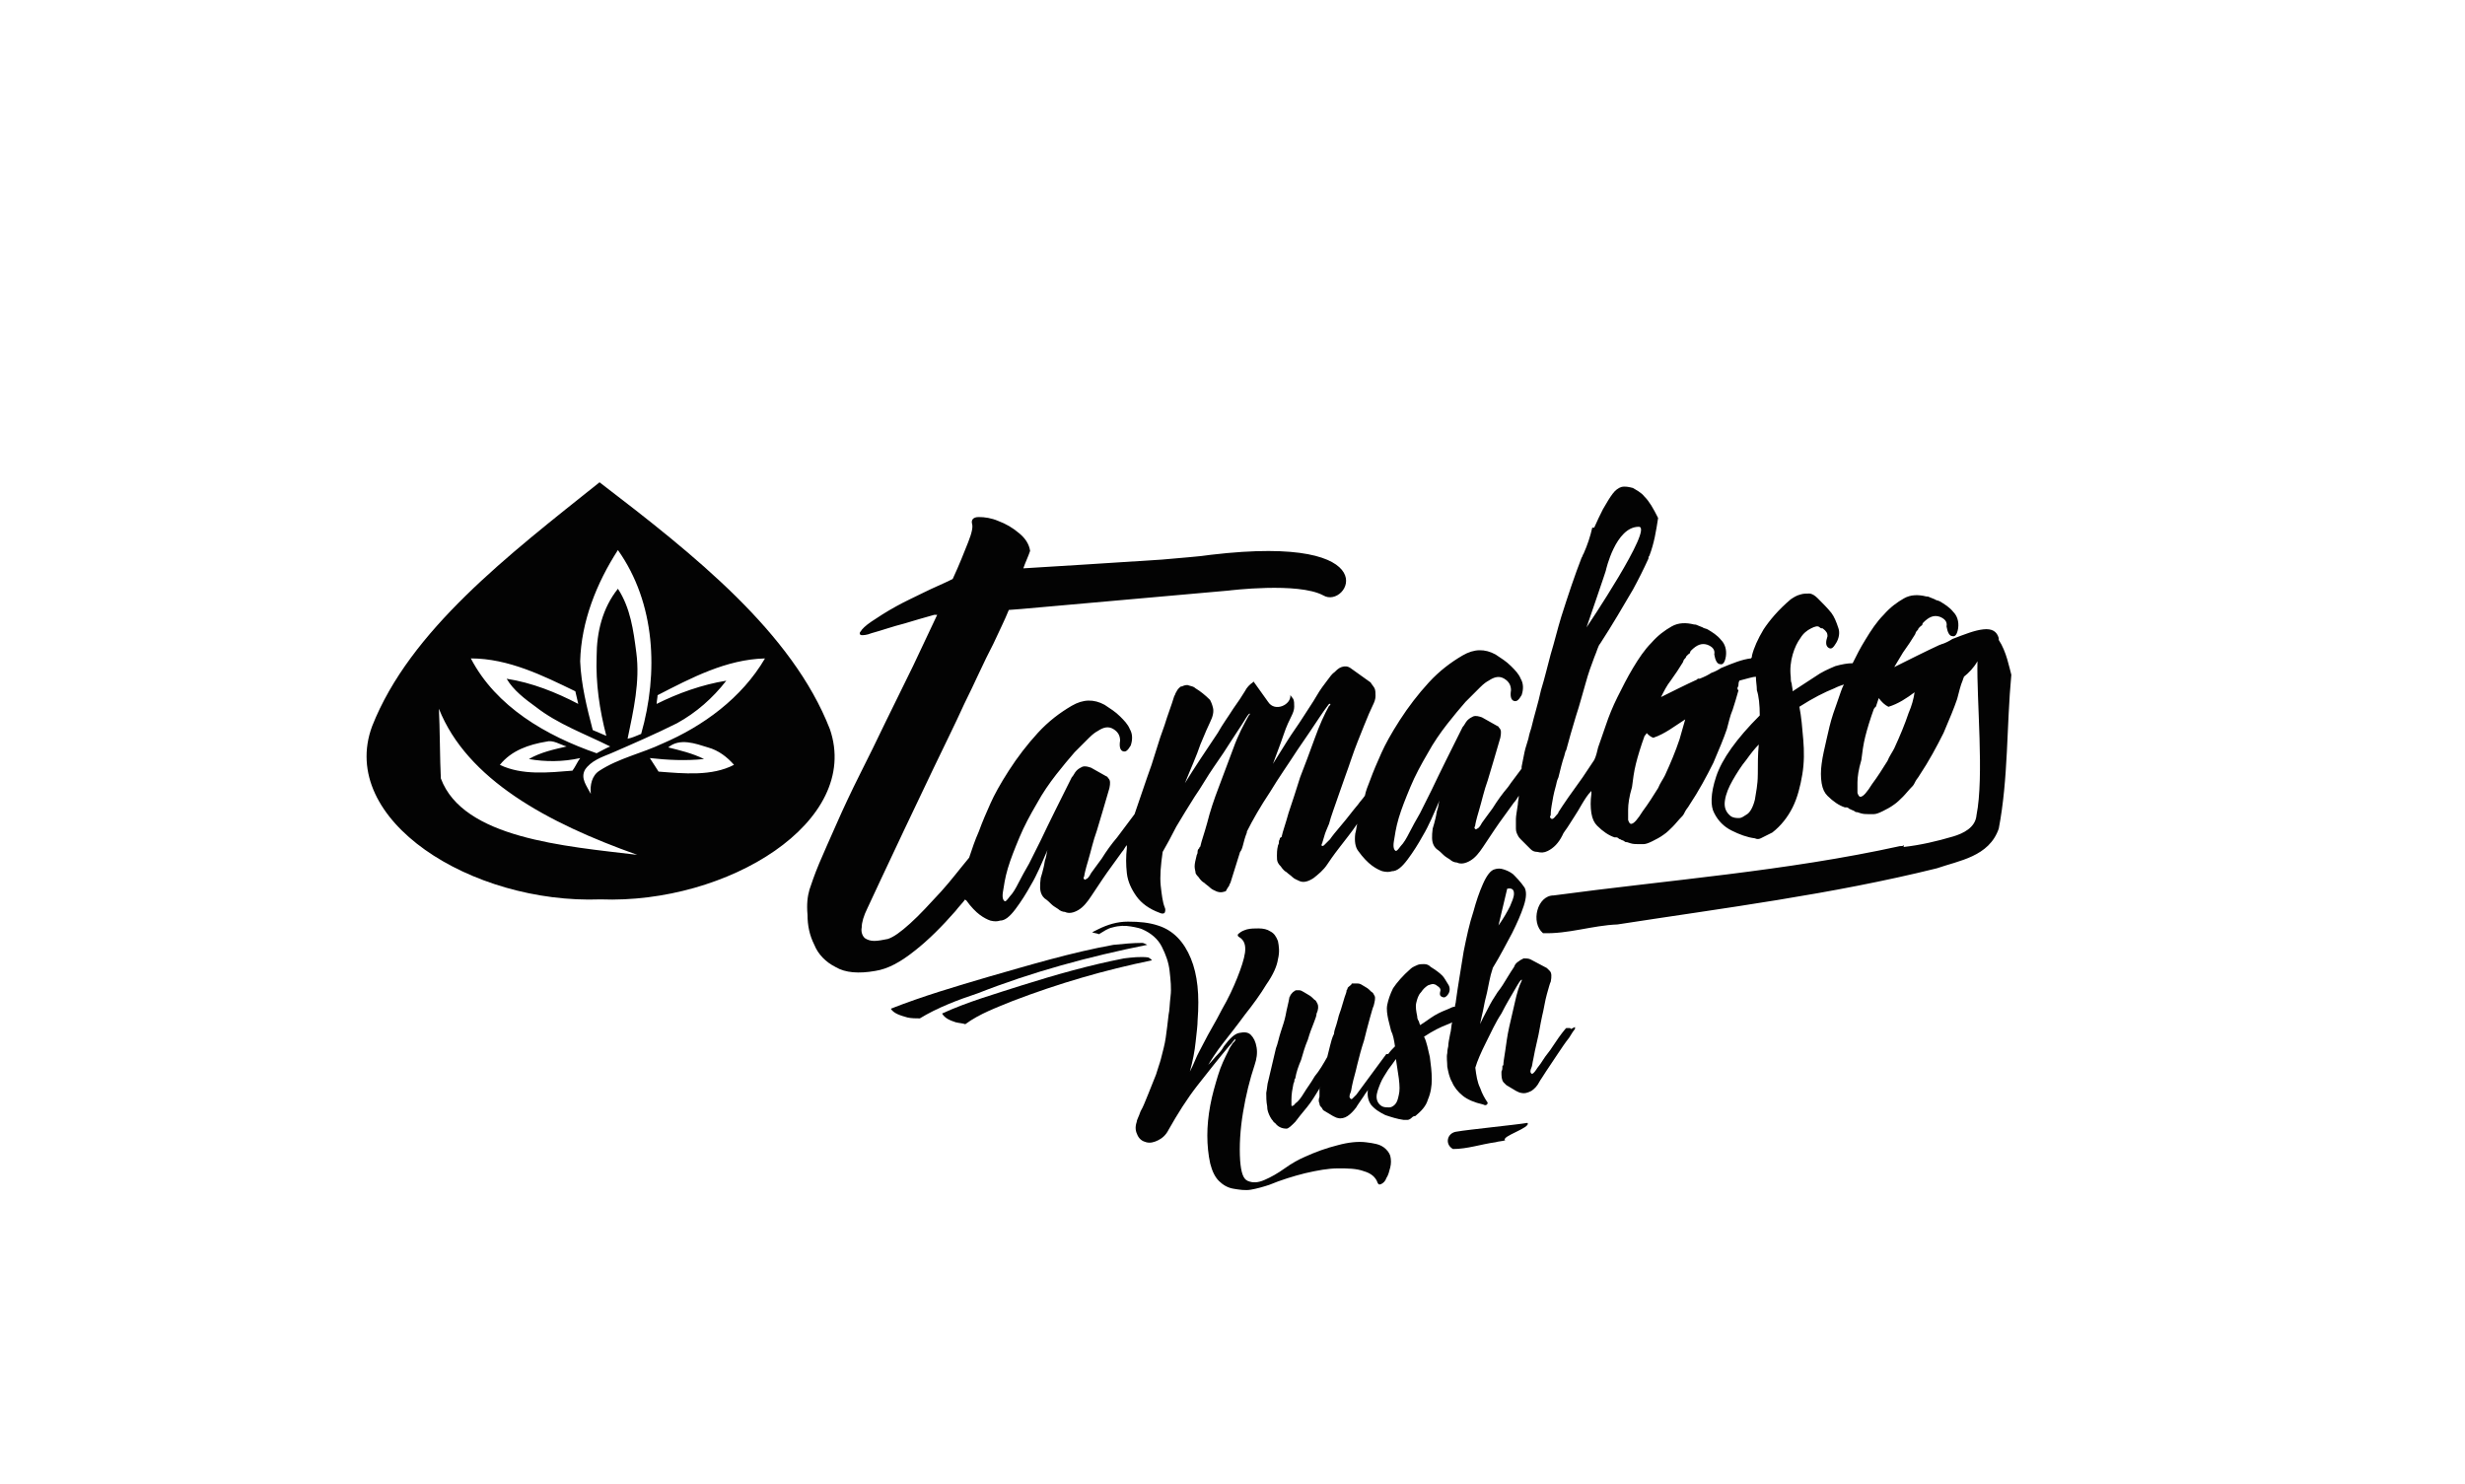 <?xml version="1.0" encoding="UTF-8"?><svg id="Capa_1" xmlns="http://www.w3.org/2000/svg" viewBox="0 0 1080 650"><defs><style>.cls-1{fill:#030303;}</style></defs><g><path class="cls-1" d="M688.33,450.83l-.42-.42h-1.7l-.42,.42c-2.12,2.54-3.82,5.09-5.51,7.63-1.27,2.12-2.97,3.82-4.24,5.94s-2.54,3.39-2.97,4.24c-.85,1.27-1.7,2.12-2.12,1.7,0,0-.42-.42-.42-.85,0,0,0-.85,.42-1.7,.42-.85,.42-2.12,.85-3.82,.42-2.12,.85-4.66,1.7-8.06,.85-3.39,1.27-6.78,2.12-10.6,.85-3.39,1.27-6.78,2.12-9.75,.85-2.97,1.27-4.66,1.7-5.51,.42-2.12,.42-3.82-.42-4.66-.42-.42-.85-.85-1.27-1.27l-7.21-3.82c-.85-.42-2.12-.42-2.97-.42-.85,.42-1.7,.85-2.12,1.27-.85,.42-1.7,1.27-2.12,2.54-.85,1.27-1.7,2.54-2.97,4.66-1.27,2.12-2.54,4.24-4.24,6.36-1.7,2.54-2.97,4.66-4.24,7.21-1.27,2.54-2.54,4.66-3.39,6.78,.42-2.54,1.27-5.51,1.7-8.06,.42-2.54,1.27-5.09,1.7-7.63,.42-2.12,.85-4.24,1.27-5.94s.85-2.54,.85-2.97c3.39-5.51,5.94-10.6,8.48-15.26,2.12-4.24,3.82-8.06,5.09-11.87,1.27-3.82,1.27-6.36,.42-8.06-1.7-2.54-3.82-4.66-5.09-5.94-1.7-1.27-2.97-1.7-4.24-2.12s-2.54-.42-3.82,0c-1.7,.42-3.39,2.54-5.09,6.36-1.7,3.82-2.97,7.63-4.24,12.29-1.7,5.09-2.97,11.02-4.24,17.38-1.27,8.06-2.54,15.26-3.39,21.62,0,.85-.42,1.7-.42,2.54-.85,0-1.7,.42-2.54,.85-2.12,.85-4.24,1.7-6.36,2.97-2.12,1.27-4.24,2.97-6.36,4.24-.42-.85-.42-1.7-.85-2.12-.42-.85-.42-1.27-.42-1.7-.42-2.12-.85-4.24-.42-5.94,.42-1.7,.85-3.39,2.12-4.66,.85-1.27,1.7-2.12,2.97-2.97,1.27-.42,2.12-.85,2.97-.42,.42,0,.85,.42,.85,.42,1.27,.85,1.7,1.27,1.7,2.12-.42,1.7-.42,2.54,.85,2.97,.85,.42,1.7,0,2.54-1.27,.85-1.27,.85-2.97,0-4.24s-1.7-2.97-2.54-3.82c-1.27-1.27-2.97-2.54-5.09-3.82-.85-.85-1.7-1.27-2.97-1.27-.85,0-2.12,0-2.97,.42s-2.12,.85-2.97,1.7c-3.39,2.97-5.94,5.94-7.63,8.48-1.27,2.54-2.12,5.09-2.54,7.21-.42,2.12,0,4.24,.42,6.36,.42,1.7,.85,3.39,1.27,5.09,.85,1.7,1.27,3.82,1.7,6.78-1.27,1.27-2.12,2.12-2.97,3.39h-.85l-13.14,17.81c-.85,.85-1.27,1.27-1.7,1.7q-.42,.42-.85,0s-.42-.42-.42-.85c0,0,0-.85,.42-1.7,.42-.85,.42-2.12,.85-3.82,.42-2.12,1.27-4.66,2.12-8.48,.85-3.39,1.7-6.78,2.97-10.6,.85-3.39,1.7-6.78,2.54-9.75,.85-2.97,1.27-4.66,1.7-5.51,.42-1.7,.85-3.39,.42-4.24-.42-.85-.85-1.7-1.27-1.7-.85-.85-1.7-1.7-2.54-2.12-.85-.42-1.27-.85-2.12-1.27-.85-.42-1.27-.42-2.12-.42h-1.7q-.42,0-.42,.42c-.85,.85-1.7,1.27-1.7,1.7s-.42,.85-.42,.85c0,.85-.42,1.7-.85,2.97-.42,1.27-.85,2.97-1.27,4.24-.42,1.7-1.27,3.39-1.7,5.51-.42,1.7-.85,2.97-1.27,4.24s-.42,2.12-.42,2.12c-.85,1.7-1.27,3.39-1.7,5.09-.42,1.7-.85,3.39-1.27,5.09-1.7,2.97-3.39,5.94-5.51,8.48-1.7,2.97-3.39,5.09-4.66,7.21-1.27,2.12-2.54,3.82-3.82,4.66-.85,1.27-1.7,1.27-1.7,.85v-2.54c0-2.54,.42-4.66,.85-6.78,0-.42,.42-.85,.42-1.27s0-.85,.42-1.27h0c.42-2.54,1.27-5.09,2.54-8.06,.85-2.97,1.7-5.94,2.97-8.9,.85-2.97,1.7-5.09,2.54-7.21,.85-2.12,1.27-3.39,1.27-4.24,.85-1.7,.85-3.39,.42-4.24-.42-.85-.85-1.7-1.27-1.7-.85-.85-1.7-1.7-2.54-2.12-.85-.42-1.27-.85-2.12-1.27-.85-.42-1.27-.85-2.12-.85h-1.27q-.42,0-.85,.42h0c-.85,.42-1.27,1.27-1.7,1.7,0,.42-.42,.85-.42,.85-.42,2.54-1.27,5.51-1.7,8.06-.42,2.12-1.27,4.66-2.12,7.21-.85,2.54-1.27,5.09-2.12,7.21l-3.39,14.41c-.42,1.27-.42,2.97-.85,5.09,0,1.7,0,3.82,.42,5.94h0c0,.42,0,1.27,.42,2.54,.42,1.27,1.27,2.97,2.12,3.82,0,.42,.42,.42,.42,.42,0,0,0,.42,.42,.42,1.27,1.7,2.97,2.54,5.09,2.54,.85,0,2.12-1.27,3.82-2.97,1.27-1.7,2.97-3.82,5.09-6.36s3.82-5.51,5.94-8.9c0,.42-.42,.42-.42,.85v1.27h0v2.12c-.42,1.27-.42,2.12,0,2.97,0,.85,.42,1.27,.85,1.7,.42,.42,.42,.85,.85,1.27,.85,.42,1.27,.85,2.12,1.27,.85,.42,1.27,.85,2.12,1.27,.85,.42,1.7,.85,2.12,.85,1.27,.42,2.97,0,4.24-.85s2.54-2.12,3.82-3.82c.42-.85,1.7-2.54,3.39-5.09,.42-.85,1.27-1.7,1.7-2.54-.42,2.97,.42,5.09,1.27,6.36,1.7,2.12,3.82,3.39,6.36,4.66,2.54,.85,5.09,1.7,8.06,2.12h1.7c.42,0,1.27-.42,1.7-.85,.42-.42,.85-.85,1.7-.85,2.54-2.12,4.66-4.24,5.51-7.21,1.27-2.97,1.7-5.94,1.7-8.9,0-3.39-.42-6.36-.85-9.75-.85-3.39-1.27-6.36-2.54-8.9,3.82-2.54,7.21-4.24,10.6-5.51,.85-.42,1.27-.42,1.7-.85-.42,1.7-.42,3.82-.85,5.09-.42,2.12-.85,4.24-.85,5.51-.42,1.7-.42,2.54-.42,2.97-.42,1.7,0,3.82,0,5.94,.42,2.12,.85,4.66,2.12,6.78,.85,2.12,2.54,4.24,4.66,5.94s5.09,2.97,8.9,3.82c.85,.42,1.27,.42,1.7,0,.42-.42,.42-.85,0-1.27-.85-1.27-2.12-3.39-2.97-5.94-1.27-2.54-1.7-5.51-2.12-8.9,.85-2.97,2.54-6.78,4.66-11.02,2.12-4.24,4.24-8.9,6.78-12.72,2.12-4.24,4.24-7.63,5.94-10.6,1.7-2.97,2.54-4.24,2.97-4.24h0v.42c-1.27,2.54-2.12,5.51-2.97,9.33-.85,3.82-1.7,7.21-2.54,11.02-.85,3.82-1.27,7.21-1.7,10.18-.42,2.97-.85,5.09-.85,6.36,0,.42-.42,.42-.42,.42v.42h0c0,.85,0,1.27-.42,2.12,0,2.12,0,3.39,.85,4.66,.42,.42,.85,.85,1.27,1.27l2.12,1.27c.85,.42,1.27,.85,2.12,1.27,.85,.42,1.7,.85,2.12,.85,1.7,.42,2.97,0,4.66-.85,1.27-.85,2.54-2.12,3.39-3.82,.42-.85,1.7-2.54,2.97-4.66,1.7-2.54,3.39-5.09,5.09-7.63,1.7-2.54,3.39-5.09,5.09-7.21,1.27-2.12,2.12-3.39,2.54-3.82v-.85l-1.7,.85Zm-27.98-61.47c2.12-.42,2.97,.42,2.97,2.12s-.85,3.39-1.7,5.51c-1.27,2.54-2.97,5.51-5.09,8.48l3.82-16.11Zm-47.48,90.3c-.42,2.12-.85,3.39-1.7,4.24s-1.7,1.27-2.54,1.27-2.12,0-2.97-.42c-1.7-.85-2.54-2.54-2.54-4.24s.85-3.82,1.7-5.94c.85-2.12,2.12-3.82,3.39-5.94,1.27-1.7,2.54-3.39,3.39-4.66,.42,2.97,.85,5.94,1.27,8.48,.42,3.39,.42,5.51,0,7.21Z"/><path class="cls-1" d="M638.3,495.77c-4.24,.42-5.51,5.51-1.7,7.63,6.36,0,12.29-2.12,18.65-2.97,1.27-.42,2.97-.42,4.24-.85-2.12-1.7,11.45-5.51,9.75-7.63-5.09,.85-26.29,2.97-30.95,3.82Z"/><path class="cls-1" d="M606.08,502.56c-1.7-1.27-4.24-1.7-7.63-2.12-3.39-.42-7.63,0-12.29,1.27-5.09,1.27-9.75,2.97-14.41,5.09-2.97,1.27-5.94,2.97-8.9,5.09-2.97,2.12-5.94,3.82-8.9,5.09-2.97,1.27-5.09,1.27-7.21,.42-2.12-.85-2.97-3.82-3.39-8.9-.42-6.36,0-13.57,1.27-21.2,1.27-7.63,2.97-14.41,5.09-20.77,.85-2.54,1.27-5.09,.85-7.63-.42-2.54-1.27-4.24-2.54-5.51s-2.97-1.27-5.09-.85c-2.12,.42-4.24,2.54-6.78,5.94-.42,.85-1.27,2.12-2.54,3.39s-2.54,2.97-4.24,4.66c1.27-2.12,3.39-5.51,6.36-9.33,2.97-3.82,6.36-8.06,9.75-12.72,3.39-4.24,6.78-8.9,9.33-13.14,2.97-4.24,4.66-8.06,5.09-11.02,.85-3.39,.42-5.94,0-8.06-.85-2.12-1.7-3.39-3.39-4.24-1.27-.85-2.97-1.27-5.09-1.27-1.7,0-3.39,0-5.09,.42-1.27,.42-2.54,.85-3.39,1.7-.85,.42-.85,1.27,0,1.7,2.12,1.27,2.97,3.39,2.54,6.78-.42,2.97-1.7,6.78-3.39,11.02-1.7,4.24-3.82,8.9-6.78,13.99-2.54,5.09-5.51,9.75-8.06,14.84-1.27,2.54-2.54,4.66-3.39,6.78s-1.7,3.82-2.54,5.51c1.27-4.66,2.12-8.9,2.54-13.14,.42-3.82,.85-7.21,.85-9.33,.85-11.02,0-19.93-2.97-27.13-2.97-7.21-7.63-12.29-14.41-14.41-3.82-1.27-8.06-1.7-13.14-1.7-4.66,0-8.9,1.27-13.14,3.39-.85,.42-1.7,.85-2.54,1.27,.85,.42,2.12,.42,2.97,.85,2.12-1.27,3.82-2.54,5.94-2.97,2.97-.85,5.51-.85,8.06-.42,2.54,.42,4.24,.85,5.09,1.27,3.82,1.7,6.78,4.24,8.48,7.63s2.97,6.78,3.39,10.6,.85,7.63,.42,11.02c-.42,3.39-.42,6.36-.85,8.06-.42,3.82-.85,7.21-1.27,10.18-.42,2.97-1.27,5.94-2.12,9.33-.42,1.7-1.27,3.82-2.12,6.78-1.27,2.97-2.12,5.51-3.39,8.48s-2.12,5.51-3.39,7.63c-.85,2.54-1.7,3.82-1.7,4.66-.85,2.54-.42,4.24,.42,5.94,.85,1.7,2.12,2.54,3.82,2.97s3.39,0,5.09-.85,3.39-2.12,4.66-4.66c3.82-6.78,8.06-13.57,12.72-19.5s9.33-11.87,13.99-17.38c1.27-1.27,1.7-2.12,2.12-2.54s.42-.42,.42,0-.42,.85-1.27,1.7c-.42,.85-1.27,1.7-1.7,2.97-1.7,3.39-3.39,6.78-4.66,11.02-1.27,4.24-2.54,8.48-3.39,13.14-.85,4.66-1.27,8.9-1.27,13.14s.42,8.48,1.27,12.29c.85,3.39,2.12,5.94,3.82,7.63s3.82,2.97,6.36,3.39c2.54,.42,5.09,.85,7.63,.42s5.51-1.27,8.06-2.12c5.09-2.12,10.6-3.82,15.69-5.09,5.51-1.27,10.18-2.12,14.41-2.12s8.06,0,11.45,1.27c2.97,.85,5.09,2.54,5.94,5.09,.42,.85,.85,.85,1.7,.42s1.7-1.27,2.12-2.54c.85-1.27,1.27-2.97,1.7-4.66,.42-1.7,.42-3.39,0-5.09-.42-1.27-1.27-2.54-2.97-3.82Z"/><path class="cls-1" d="M502.64,413.95c-.85-.42-1.7-.85-2.12-.85-4.24,0-8.48,.42-12.72,.85-18.65,3.39-36.88,8.9-54.69,13.99-14.41,4.24-28.83,8.48-42.82,13.99h0c1.27,2.12,4.24,2.97,7.21,3.82,1.7,.42,3.82,.42,5.51,.42,7.63-4.66,16.53-8.06,25.44-11.02,23.74-9.33,48.76-16.11,74.19-21.2Z"/><path class="cls-1" d="M503.06,419.46c-3.39-.42-7.21,0-10.6,.42-15.26,2.97-30.1,7.21-44.94,11.87-11.87,3.82-23.74,7.21-34.77,12.29h0c1.27,2.12,3.39,2.97,5.94,3.82,1.7,.42,2.97,.42,4.24,.85,6.36-4.66,13.57-7.21,20.77-10.18,19.93-7.63,40.28-13.57,61.05-17.81-.42-.42-.85-.85-1.7-1.27Z"/><path class="cls-1" d="M875.72,280.4v-.85c-.85-2.97-2.97-4.24-6.78-3.82-3.82,.42-8.06,2.12-13.57,4.24-1.27,.85-2.97,1.7-4.24,2.12-.42,0-.85,.42-1.27,.42-5.51,2.54-13.99,6.78-19.93,9.75,1.27-2.12,2.54-4.24,3.82-6.36,2.12-2.97,3.82-5.51,5.09-7.63,.42-.42,.42-1.27,.85-1.7,.42-.42,.85-.85,.85-1.27,.42-.42,.85-.85,.85-.85,.42-.42,.85-.42,.85-.85,0,0,0-.42,.42-.85,2.54-2.54,4.66-3.39,7.21-2.54,2.12,.85,3.39,2.12,2.97,4.24,.42,2.54,1.27,4.24,2.54,4.24,1.27,.42,2.12-.85,2.54-3.39,.42-2.97-.42-5.51-2.12-7.21-1.7-2.12-3.82-3.39-5.94-4.66-.85-.42-1.7-.42-2.12-.85-.85-.42-1.27-.42-2.12-.85s-1.27-.42-1.7-.42c-3.39-.85-6.78-.85-9.75,.85-2.97,1.7-5.94,3.82-8.9,7.21-2.97,2.97-5.51,6.78-8.06,11.02-2.12,3.39-3.82,6.78-5.51,10.18-2.12,0-4.66,.42-7.63,1.27-2.97,1.27-5.94,2.54-8.9,4.66-3.39,2.12-6.36,4.24-9.75,6.36,0-1.27-.42-2.54-.42-3.39-.42-.85-.42-2.12-.42-2.97-.42-3.39,0-6.78,.85-9.75s2.12-5.51,3.39-7.21c1.27-2.12,2.97-3.39,4.66-4.24,1.7-.85,2.97-1.27,3.82-.42,.42,.42,.85,.42,1.27,.42,1.7,1.27,2.12,2.12,2.12,3.39-.85,2.54-.85,4.24,.42,5.09s2.12,0,3.39-2.12,1.7-4.66,.85-6.78c-.85-2.54-1.7-4.66-2.97-6.36-1.7-2.12-3.82-4.24-5.94-6.36-1.27-1.27-2.54-2.12-3.82-2.12s-2.54,0-3.82,.42c-1.7,.42-2.97,1.27-4.24,2.12-5.51,4.66-9.33,9.33-11.87,13.14-2.54,4.24-4.24,8.06-5.09,11.45,0,.42,0,.85-.42,1.27-3.82,.42-8.06,2.12-13.14,4.24-1.27,.85-2.97,1.7-4.24,2.12-1.27,.85-2.97,1.7-5.09,2.54h-.85l-.42,.42c-4.66,2.12-10.6,5.09-15.69,7.63,1.27-2.54,2.54-5.09,4.24-7.21,2.12-2.97,3.82-5.51,5.09-7.63,.42-.42,.42-1.27,.85-1.7,.42-.42,.85-.85,.85-1.27,.42-.42,.85-.85,.85-.85,.42-.42,.85-.42,.85-.85,0,0,0-.42,.42-.85,2.54-2.54,4.66-3.39,7.21-2.54,2.12,.85,3.39,2.12,2.97,4.24,.42,2.54,1.27,4.24,2.54,4.24,1.27,.42,2.12-.85,2.54-3.39,.42-2.97-.42-5.51-2.12-7.21-1.7-2.12-3.82-3.39-5.94-4.66-.85-.42-1.7-.42-2.12-.85-.85-.42-1.27-.42-2.12-.85-.85-.42-1.27-.42-1.7-.42-3.39-.85-6.78-.85-9.75,.85s-5.94,3.82-8.9,7.21c-2.97,2.97-5.51,6.78-8.06,11.02-2.54,4.24-4.66,8.48-6.78,12.72s-3.82,8.48-5.09,12.29c-1.27,3.82-2.54,7.21-3.39,9.75-.42,1.7-.85,3.82-1.7,5.51-1.7,2.54-3.39,5.09-5.09,7.63-2.12,2.97-4.24,5.94-6.36,8.9-2.12,2.97-3.39,5.09-4.24,6.36,0,.42-.42,.85-.85,1.27-1.27,1.7-2.12,2.12-2.54,1.27-.42,0-.42-.42,0-1.27,0-.42,0-1.7,.42-4.24,.42-2.54,.85-5.09,1.7-8.06,.42-1.27,.42-2.54,1.27-4.24,.42-1.7,.85-3.39,1.27-5.09s.85-2.97,1.27-4.24,.42-2.12,.85-2.54c1.27-4.66,2.54-9.33,4.24-14.84,1.7-5.09,2.97-10.18,4.24-14.41,1.27-4.66,2.54-8.06,3.82-11.45,1.27-2.97,1.7-5.09,2.54-5.94,5.51-8.48,10.18-16.53,14.41-23.74,2.54-4.66,4.66-8.9,6.78-13.57,0-.42,0-.85,.42-1.27,2.12-5.51,2.97-11.02,3.82-16.53-2.12-4.24-3.82-7.21-5.94-9.33-1.7-2.12-3.82-2.97-5.09-3.82-1.7-.42-3.39-.85-5.09-.42-1.27,.42-2.54,1.27-3.82,2.97-1.27,1.7-2.54,3.82-4.24,6.78-1.27,2.54-2.54,5.09-3.82,8.06h-.85c-.85,3.82-2.12,7.63-3.82,11.45-.42,.42-.42,1.27-.85,1.7-2.97,7.63-5.94,16.53-8.9,25.86-1.7,5.51-2.97,11.02-4.66,16.53-1.27,4.66-2.54,10.18-4.24,15.69-1.27,5.94-2.97,11.02-4.24,16.53-.42,1.27-.85,2.54-1.27,4.66-.42,1.7-1.27,3.82-1.7,5.94-.42,2.12-.85,4.24-1.27,6.36v.85c-2.12,2.97-4.24,5.51-5.94,8.06-2.54,2.97-4.66,5.94-6.78,9.33-2.12,2.97-3.82,5.09-4.66,6.36-.85,1.7-1.7,2.54-2.12,2.54-.42,.42-.85,.42-.85,0-.42,0-.42-.42,0-1.27,0-.42,.42-2.54,1.7-6.78,1.27-4.24,2.12-8.48,3.82-13.14,1.7-5.51,3.39-11.45,5.51-18.65,.42-2.12,.42-3.39-.42-4.24-.42-.42-.42-.85-.85-.85l-6.78-3.82c-1.27-.42-2.54-.85-3.82-.42-.85,.42-1.7,.85-2.54,1.7-.85,.85-1.27,2.12-2.12,2.97-5.09,10.18-9.75,19.5-13.57,27.56-1.7,3.39-3.39,6.78-5.09,10.18-1.7,2.97-3.39,5.94-4.66,8.48s-2.54,4.66-3.82,5.94c-1.27,1.7-1.7,2.12-2.12,2.12-.85-.42-1.27-1.7-.85-4.24,.42-2.54,.85-5.94,2.12-10.18,1.27-4.24,2.97-8.48,5.09-13.57,2.12-5.09,4.66-9.75,7.63-14.84,2.54-4.66,5.51-8.9,8.48-12.72s5.51-6.78,8.06-9.75c2.54-2.54,4.66-4.66,6.36-6.36s2.97-2.54,3.82-2.97c2.54-1.7,4.66-2.12,6.78-.85s2.97,2.97,2.97,5.09c-.42,2.54,0,4.24,1.27,4.66s2.12-.42,3.39-2.54c.85-2.54,.85-5.09-.42-7.21-.85-2.12-2.54-3.82-4.24-5.51-2.12-2.12-4.24-3.39-6.78-5.09-4.66-2.54-9.33-2.54-14.41,.42-5.09,2.97-10.18,6.78-14.84,11.87-4.66,5.09-8.9,10.6-12.72,16.53-3.82,5.94-6.36,10.6-8.06,14.41-1.7,3.82-3.39,7.63-5.09,12.29-.85,2.12-1.7,4.24-2.12,6.36-.85,1.27-2.12,2.54-2.97,3.82-2.54,2.97-4.66,5.94-7.21,8.9-2.54,2.97-4.24,5.09-5.09,6.36-1.27,1.27-2.12,2.12-2.54,2.54s-.85,.42-.85,.42c-.42,0-.42-.85,0-1.27,0-.42,.42-1.27,.85-2.97,.42-1.7,1.27-3.39,2.12-5.51,.85-3.39,2.54-7.63,4.24-12.72,1.7-5.09,3.82-10.6,5.51-15.69,1.7-5.09,3.82-10.18,5.51-14.41,1.7-4.24,2.97-7.21,3.82-8.9,.85-1.7,1.27-2.97,1.27-4.24s0-2.54-.42-3.39-1.27-1.7-1.7-2.54l-8.9-6.36c-1.27-.85-2.54-.85-3.82-.42-1.27,.42-2.12,1.27-2.97,2.12-1.27,.85-2.12,2.12-3.39,3.82s-2.97,3.82-4.66,6.78c-1.7,2.97-3.82,5.94-5.94,9.33s-4.66,6.78-6.78,10.18c-2.12,3.39-4.24,6.78-6.36,10.18,1.7-4.66,3.39-8.9,4.66-12.72,1.27-3.82,2.54-6.36,3.39-8.06s1.27-2.97,1.27-4.24,0-2.54-.42-3.39c-.42-.42-.85-1.27-1.27-1.7,.42,4.24-6.78,7.63-9.75,2.97-2.12-2.97-4.24-5.94-6.36-8.9l-.42,.42c-1.27,.85-2.54,2.12-3.39,3.82-1.27,2.12-2.97,4.66-5.09,7.63-2.12,3.39-4.66,6.78-6.78,10.6-2.54,3.82-5.09,7.63-7.63,11.45-2.54,3.82-4.66,7.21-6.78,10.6,2.54-6.36,5.09-11.87,6.78-16.96,2.12-5.09,3.39-8.06,4.24-9.75,1.27-2.54,1.7-4.66,1.27-6.36-.42-1.7-.85-2.54-1.27-3.39-2.12-2.12-4.24-3.82-6.36-5.09-.85-.85-1.7-.85-2.97-1.27-.85-.42-2.12,0-2.97,.42h-.42c-1.27,.85-1.7,1.7-2.12,2.54-.42,.42-.42,1.27-.85,1.7-1.27,4.24-2.97,8.48-4.24,12.72-1.27,3.39-2.54,7.21-3.82,11.45-1.27,4.24-2.54,8.06-3.82,11.45l-5.51,16.11c-2.54,3.39-5.09,6.78-7.63,10.18-2.54,2.97-4.66,5.94-6.78,9.33-2.12,2.97-3.82,5.09-4.66,6.36-.85,1.7-1.7,2.54-2.12,2.54-.42,.42-.85,.42-.85,0-.42,0-.42-.42,0-1.27,0-.42,.42-2.54,1.7-6.78,1.27-4.24,2.12-8.48,3.82-13.14,1.7-5.51,3.39-11.45,5.51-18.65,.42-2.12,.42-3.39-.42-4.24-.42-.42-.42-.85-.85-.85l-6.78-3.82c-1.27-.42-2.54-.85-3.82-.42-.85,.42-1.7,.85-2.54,1.7-.85,.85-1.27,2.12-2.12,2.97-5.09,10.18-9.75,19.5-13.57,27.56-1.7,3.39-3.39,6.78-5.09,10.18-1.7,2.97-3.39,5.94-4.66,8.48-1.27,2.54-2.54,4.66-3.82,5.94-1.27,1.7-1.7,2.12-2.12,2.12-.85-.42-1.27-1.7-.85-4.24,.42-2.54,.85-5.94,2.12-10.18s2.97-8.48,5.09-13.57,4.66-9.75,7.63-14.84c2.54-4.66,5.51-8.9,8.48-12.72s5.51-6.78,8.06-9.75c2.54-2.54,4.66-4.66,6.36-6.36s2.97-2.54,3.82-2.97c2.54-1.7,4.66-2.12,6.78-.85s2.97,2.97,2.97,5.09c-.42,2.54,0,4.24,1.27,4.66s2.12-.42,3.39-2.54c.85-2.54,.85-5.09-.42-7.21-.85-2.12-2.54-3.82-4.24-5.51-2.12-2.12-4.24-3.39-6.78-5.09-4.66-2.54-9.33-2.54-14.41,.42-5.09,2.97-10.18,6.78-14.84,11.87-4.66,5.09-8.9,10.6-12.72,16.53-3.82,5.94-6.36,10.6-8.06,14.41-1.7,3.82-3.39,7.63-5.09,12.29-1.7,3.82-2.97,7.63-4.24,11.45-4.24,5.09-8.06,10.18-12.29,14.84-5.09,5.51-9.33,10.18-13.57,13.99-4.24,3.82-7.21,5.94-9.75,6.78-2.12,.42-4.24,.85-5.94,.85s-2.97-.42-4.24-1.27c-.85-.85-1.7-2.54-1.27-4.66,0-2.12,.85-5.09,2.54-8.48l5.94-12.72c2.97-6.36,6.36-13.57,10.18-21.62,3.82-8.06,8.06-16.96,12.72-26.71s9.33-19.08,13.57-28.41c4.66-9.33,8.48-18.23,12.72-26.29,2.54-5.51,5.09-10.6,6.78-14.84l5.51-.42h0l90.73-8.06s30.53-3.82,41.55,2.12c10.6,6.36,29.68-27.13-49.18-17.81-5.51,.85-12.72,1.27-21.62,2.12-25.44,1.7-47.06,2.97-60.63,3.82,.85-2.54,2.12-5.09,2.97-7.63-.42-2.97-2.12-5.51-4.66-7.63-2.97-2.54-5.94-4.24-9.33-5.51-2.97-1.27-5.94-1.7-8.48-1.7s-3.39,1.27-2.97,2.97c.42,1.27,0,3.82-1.7,8.06s-3.82,9.75-6.78,16.11c-4.24,2.12-8.48,3.82-12.72,5.94s-8.06,3.82-11.87,5.94c-4.66,2.54-8.48,5.09-11.02,6.78-2.54,1.7-4.24,3.39-4.66,4.24-.85,.85-.42,1.7,.42,1.7s2.12,0,4.24-.85c4.66-1.27,9.33-2.97,14.41-4.24,4.24-1.27,8.48-2.54,13.14-3.82h1.27c-3.39,7.21-6.78,14.41-10.6,22.47l-11.87,24.17c-3.82,8.06-7.63,15.69-11.45,23.32-3.82,7.63-7.21,14.84-10.18,21.62-2.97,6.78-5.51,12.29-7.63,17.38-2.12,5.09-3.39,8.9-4.24,11.45-.85,2.97-1.27,6.36-.85,11.02,0,4.66,.85,8.9,2.97,13.14,1.7,4.24,5.09,7.63,9.33,9.75,4.24,2.54,10.18,2.97,17.38,1.7,5.51-.85,11.02-3.82,17.38-8.9,5.94-4.66,11.87-10.6,17.81-17.38,1.27-1.7,2.97-3.39,4.24-5.09,0,.42,.42,.42,.42,.42,2.12,2.97,4.24,5.09,5.94,6.36s3.39,2.12,4.66,2.54c1.7,.42,2.97,.42,4.24,0,2.12,0,4.24-1.7,6.78-5.09,2.54-3.39,4.66-6.78,6.78-10.6,2.54-4.24,4.66-9.33,7.21-15.26-.42,1.27-.42,2.54-.85,3.82-.42,.85-.42,2.12-.85,3.82-.42,1.7-.85,3.39-1.27,4.66-.42,3.39-.42,5.51,.42,7.21,.42,.85,.85,1.27,1.27,1.7,1.27,.85,2.12,1.7,2.97,2.54,.85,.85,1.7,1.27,2.97,2.12,.85,.85,2.12,1.27,2.97,1.27,1.7,.85,3.82,.42,5.94-.85s3.82-3.39,5.51-5.94c.85-1.27,2.54-3.82,5.09-7.63,2.54-3.82,5.51-7.63,8.48-11.87,.85-.85,1.27-2.12,2.12-2.97v1.27c-.42,3.82-.42,7.21,0,11.02,.42,3.82,2.12,7.21,4.24,10.18s5.51,5.51,10.18,7.21c.85,.42,1.7,.42,2.12,0,.42-.85,.42-1.7,0-2.54-.85-2.12-1.27-5.51-1.7-9.33-.42-4.24,0-8.9,.85-14.84,1.7-2.97,3.82-6.78,5.94-11.02,2.54-4.24,5.09-8.48,8.06-13.14,2.97-4.24,5.51-8.9,8.48-13.14,2.97-4.24,5.51-8.06,7.63-11.45s4.24-6.36,5.51-8.48c1.27-2.12,2.12-3.39,2.54-3.39v.42l-.42,.42c-2.12,3.82-4.66,8.48-6.78,14.41-2.12,5.51-4.24,11.45-6.36,16.96s-3.82,10.6-5.09,15.69c-1.27,4.66-2.54,8.06-2.97,10.18,0,.42-.42,.42-.42,.42v.42l-.42,.42c-.42,.42-.42,1.27-.42,1.7s-.42,.85-.42,1.27c-.42,1.7-.85,3.39-.85,4.66s.42,2.12,.42,2.97c.42,.85,.85,1.27,1.27,1.7,.85,1.27,1.7,2.12,2.54,2.54,.85,.85,1.7,1.27,2.54,2.12,.85,.85,2.12,1.27,2.97,1.7,1.27,.42,2.12,.42,3.39,0,.42,0,.85-.42,.85-.85,.42-.42,.42-.85,.85-1.27,.42-.42,.42-1.27,.85-1.7l4.24-13.57c.42-.42,.85-1.27,1.27-2.97s.85-3.39,1.7-5.51v-.42c2.54-5.09,5.94-11.02,10.18-17.38,3.82-6.36,8.06-12.29,11.87-18.23,3.82-5.51,7.21-10.6,9.75-14.41s4.24-5.94,4.24-5.94c.42,0,.85,0,.42,.42,0,.42-.42,.42-.42,.42-2.12,3.82-4.24,8.48-6.36,14.41-2.12,5.94-4.24,11.45-6.36,16.96-1.7,5.51-3.39,10.6-5.09,15.69-1.27,4.66-2.54,8.06-2.97,10.18,0,.42-.42,.42-.42,.42l-.42,.42v.42c-.42,.42-.42,1.27-.42,1.7s-.42,.85-.42,1.27c-.42,1.7-.42,3.39-.42,4.24,0,1.27,0,2.12,.42,2.97s.85,1.27,1.27,1.7c.85,1.27,1.7,2.12,2.54,2.54,.85,.85,1.7,1.27,2.54,2.12,.85,.85,2.12,1.27,2.97,1.7,1.7,.85,3.82,.42,6.36-1.27,2.12-1.7,4.24-3.39,5.94-5.94,.85-1.27,2.54-3.82,5.51-7.63,2.54-3.39,5.09-6.36,7.63-10.18-.42,1.7-.42,2.97-.85,4.24-.42,3.39,0,5.94,1.27,7.63,2.12,2.97,4.24,5.09,5.94,6.36s3.39,2.12,4.66,2.54c1.7,.42,2.97,.42,4.24,0,2.12,0,4.24-1.7,6.78-5.09,2.54-3.39,4.66-6.78,6.78-10.6,2.54-4.24,4.66-9.33,7.21-15.26-.42,1.27-.42,2.54-.85,3.82-.42,.85-.42,2.12-.85,3.82-.42,1.7-.85,3.39-1.27,4.66-.42,3.39-.42,5.51,.42,7.21,.42,.85,.85,1.27,1.27,1.7,1.27,.85,2.12,1.7,2.97,2.54,.85,.85,1.7,1.27,2.97,2.12,.85,.85,2.12,1.27,2.97,1.27,1.7,.85,3.82,.42,5.94-.85s3.82-3.39,5.51-5.94c.85-1.27,2.54-3.82,5.09-7.63,2.54-3.82,5.51-7.63,8.48-11.87,.85-.85,1.27-1.7,2.12-2.97,0,1.27-.42,2.54-.42,3.82-.42,2.97-.85,5.09-.85,6.36v4.24c0,1.27,.42,2.12,.85,2.97,.42,.85,.85,1.27,1.27,1.7,.85,.85,1.27,1.27,2.12,2.12s1.27,1.27,2.12,2.12,1.7,1.27,2.97,1.27c1.7,.42,2.97,.42,4.66-.42,2.54-1.27,4.66-3.39,6.36-6.78,.42-1.27,1.7-2.54,2.97-4.66,1.27-2.12,3.39-5.09,5.51-8.9,1.27-2.12,2.54-4.24,4.24-5.94v1.27c-.42,2.97-.42,5.94,0,8.48,.42,2.54,1.27,4.24,2.54,5.51,2.54,2.54,5.09,4.24,7.63,5.09h.85c.42,0,.85,.42,.85,.42,0,0,.42,.42,.85,.42,.42,.42,1.27,.42,1.7,.85,.42,.42,.85,.42,1.27,.42l1.27,.42c1.27,.42,2.54,.42,3.39,.42h2.54c.85,0,2.12-.42,3.82-1.27s3.39-1.7,5.09-2.97c1.27-.85,2.54-2.12,3.82-3.39,1.27-1.27,2.54-2.97,4.24-4.66,.42-.42,.85-1.27,1.27-2.12s1.27-1.7,1.7-2.54c4.24-6.36,7.63-12.72,10.6-18.65,2.54-5.94,4.66-11.02,5.94-14.84,.85-2.97,1.27-5.51,2.54-8.48,.85-2.54,1.7-5.51,2.54-8.48l-.42-.42v-.85c.42-.42,.42-.85,.42-1.27s0-.85,.42-1.7c3.39-.85,5.94-1.7,7.21-1.7,0,2.12,.42,3.82,.42,5.94,.85,2.54,1.27,6.36,1.27,11.02-10.18,10.18-16.53,19.08-19.08,26.71s-2.54,13.14-.85,16.11c1.7,3.39,4.24,5.94,7.63,7.63,3.39,1.7,6.78,2.97,10.18,3.39,.85,.42,1.7,.42,2.54,0,.85-.42,1.7-.85,2.54-1.27,.85-.42,1.7-.85,2.54-1.27,3.82-2.97,6.78-6.78,8.9-11.02s3.39-9.33,4.24-14.41c.85-5.09,.85-10.18,.42-15.26-.42-5.09-.85-10.18-1.7-14.41,5.94-3.82,11.02-6.36,15.26-8.06,1.7-.85,2.97-1.27,4.24-1.7-.42,.85-.85,1.7-1.27,2.97-1.27,3.82-2.54,7.21-3.39,9.75-1.27,3.82-2.12,7.63-2.97,11.45-.85,3.82-1.7,7.21-2.12,10.6-.42,2.97-.42,5.94,0,8.48s1.27,4.24,2.54,5.51c2.54,2.54,5.09,4.24,7.63,5.09h.85c.42,0,.85,.42,.85,.42,0,0,.42,.42,.85,.42,.42,.42,1.27,.42,1.7,.85,.42,.42,.85,.42,1.27,.42l1.27,.42c1.27,.42,2.54,.42,3.39,.42h2.54c.85,0,2.12-.42,3.82-1.27s3.39-1.7,5.09-2.97c1.27-.85,2.54-2.12,3.82-3.39,1.27-1.27,2.54-2.97,4.24-4.66,.42-.42,.85-1.27,1.27-2.12s1.27-1.7,1.7-2.54c4.24-6.36,7.63-12.72,10.6-18.65,2.54-5.94,4.66-11.02,5.94-14.84,.85-2.97,1.27-5.51,2.54-8.48,0-.42,.42-.85,.42-1.27,2.12-1.7,4.24-3.82,5.94-6.78-.42,16.96,2.97,50.45-.42,67.41-.42,5.51-5.94,8.06-10.18,9.33-7.21,2.12-14.41,3.82-22.05,4.66,.42,0,.42-.42,.42-.85-.42,.42-.85,.42-1.27,.42h-.42c-50.03,11.02-101.33,14.84-151.78,21.62-7.21,0-10.18,11.87-4.66,16.53,11.02,.42,21.62-3.39,32.65-3.82,46.64-7.21,93.7-13.14,139.91-24.59,9.75-3.39,22.89-5.09,27.13-17.38,4.24-22.05,3.39-44.94,5.51-67.41-.85-2.97-2.12-10.18-5.51-15.26Zm-172.13-30.53s4.24-19.08,14.41-19.08c6.78,0-22.89,44.09-22.89,44.09,0,0,8.9-25.86,8.48-25.01Zm32.22,74.19c-1.7,5.09-3.82,10.18-6.36,15.69-.85,1.7-2.12,3.39-2.97,5.51-2.12,3.39-4.24,6.78-6.78,10.18-2.12,3.39-3.82,5.51-5.09,5.51-.42,0-.85-.42-1.27-1.7v-4.66c0-2.12,.42-5.51,1.7-9.75,.42-3.39,.85-6.78,1.7-10.18,.85-3.39,2.12-7.63,3.82-12.29l.42-.42s0-.42,.42-.42v-.42c.85,.85,1.7,1.7,2.97,2.12,5.09-1.7,9.33-5.09,13.99-8.06-.85,2.97-1.7,5.94-2.54,8.9Zm34.34,15.26c0,4.66-.85,8.06-1.27,11.02-.85,3.39-2.12,5.51-3.39,6.36s-2.54,1.7-3.39,1.7c-1.27,0-2.54,0-3.82-.85-2.12-1.7-2.97-3.82-2.54-6.78,.42-2.97,1.7-5.94,3.39-8.9,1.7-2.97,3.82-6.36,5.94-8.9,2.12-2.97,3.82-5.09,5.51-6.78-.42,4.24-.42,8.48-.42,13.14Zm66.14-27.13c-1.7,5.09-3.82,10.18-6.36,15.69-.85,1.7-2.12,3.39-2.97,5.51-2.12,3.39-4.24,6.78-6.78,10.18-2.12,3.39-3.82,5.51-5.09,5.51-.42,0-.85-.42-1.27-1.7v-4.66c0-2.12,.42-5.51,1.7-9.75,.42-3.39,.85-6.78,1.7-10.18,.85-3.39,2.12-7.63,3.82-12.29l.42-.42s0-.42,.42-.42c.42-1.27,.85-2.54,1.27-3.82,1.27,1.7,2.54,2.97,4.24,3.82,4.24-1.27,8.06-3.82,11.45-6.36-.42,2.97-1.27,5.94-2.54,8.9Z"/></g><path class="cls-1" d="M363.58,319.41c-16.53-42.4-59.35-76.31-100.9-108.11-39.85,31.8-83.1,64.87-99.63,106.84-15.26,41.12,43.67,78.01,100.06,75.89,55.54,2.12,114.47-33.92,100.48-74.62Zm-92.85-78.43c16.53,23.32,17.81,53.84,10.18,80.55-2.12,.85-3.82,1.7-5.94,2.12,2.54-12.29,5.51-25.01,3.82-37.73-1.27-9.75-2.54-19.5-8.06-27.98-6.78,8.48-9.33,19.08-9.33,29.68-.42,11.87,1.27,23.32,4.24,34.77-2.12-.85-3.82-1.7-5.94-2.54-2.54-9.75-5.09-19.93-5.51-30.1,.42-17.38,7.21-34.34,16.53-48.76Zm-18.65,61.9c.42,1.7,.85,3.82,1.27,5.51-9.75-5.09-20.35-9.33-31.37-11.02,2.97,5.09,8.06,8.9,12.72,12.29,9.75,7.63,21.62,11.87,32.65,17.38-2.12,.85-4.24,2.12-5.94,2.97-22.05-7.63-44.09-20.35-55.12-41.55,16.53,0,31.8,7.63,45.79,14.41Zm2.12,29.25c-1.27,1.7-2.12,3.82-3.39,5.51-10.6,.85-22.05,2.12-31.8-2.54,5.09-6.36,12.72-8.9,20.35-10.18,2.97-.85,5.94,1.27,8.9,2.12-5.51,1.27-11.45,2.54-16.53,5.51,7.21,1.27,14.84,1.27,22.47-.42Zm-61.05,8.9c-.42-7.63-.42-22.89-.85-30.53,12.29,30.95,47.48,50.03,86.91,64.02-31.8-3.82-76.31-7.21-86.06-33.49Zm95.39-2.97c-1.27-2.12-2.54-3.82-3.82-5.94,7.63,.85,15.69,1.27,23.74,.42-5.09-2.54-10.6-3.82-15.69-5.09,5.09-4.24,11.87-1.7,17.38,0,4.66,1.27,8.48,4.24,11.45,7.63-9.75,5.09-22.05,3.82-33.07,2.97Zm1.7-12.29c-8.9,4.24-19.08,6.36-27.56,11.87-3.39,2.12-4.24,6.36-3.82,10.18-1.7-3.39-4.66-6.78-2.54-10.6,2.54-3.82,7.21-5.51,11.45-7.21,9.75-4.24,19.5-8.48,28.83-13.14,8.48-4.66,15.69-11.02,21.62-18.65-10.6,1.7-21.2,5.51-30.53,10.18,0-.85,.42-2.97,.42-3.82,14.84-7.63,30.1-15.69,47.06-16.11-10.18,17.38-27.13,29.68-44.94,37.31Z"/></svg>